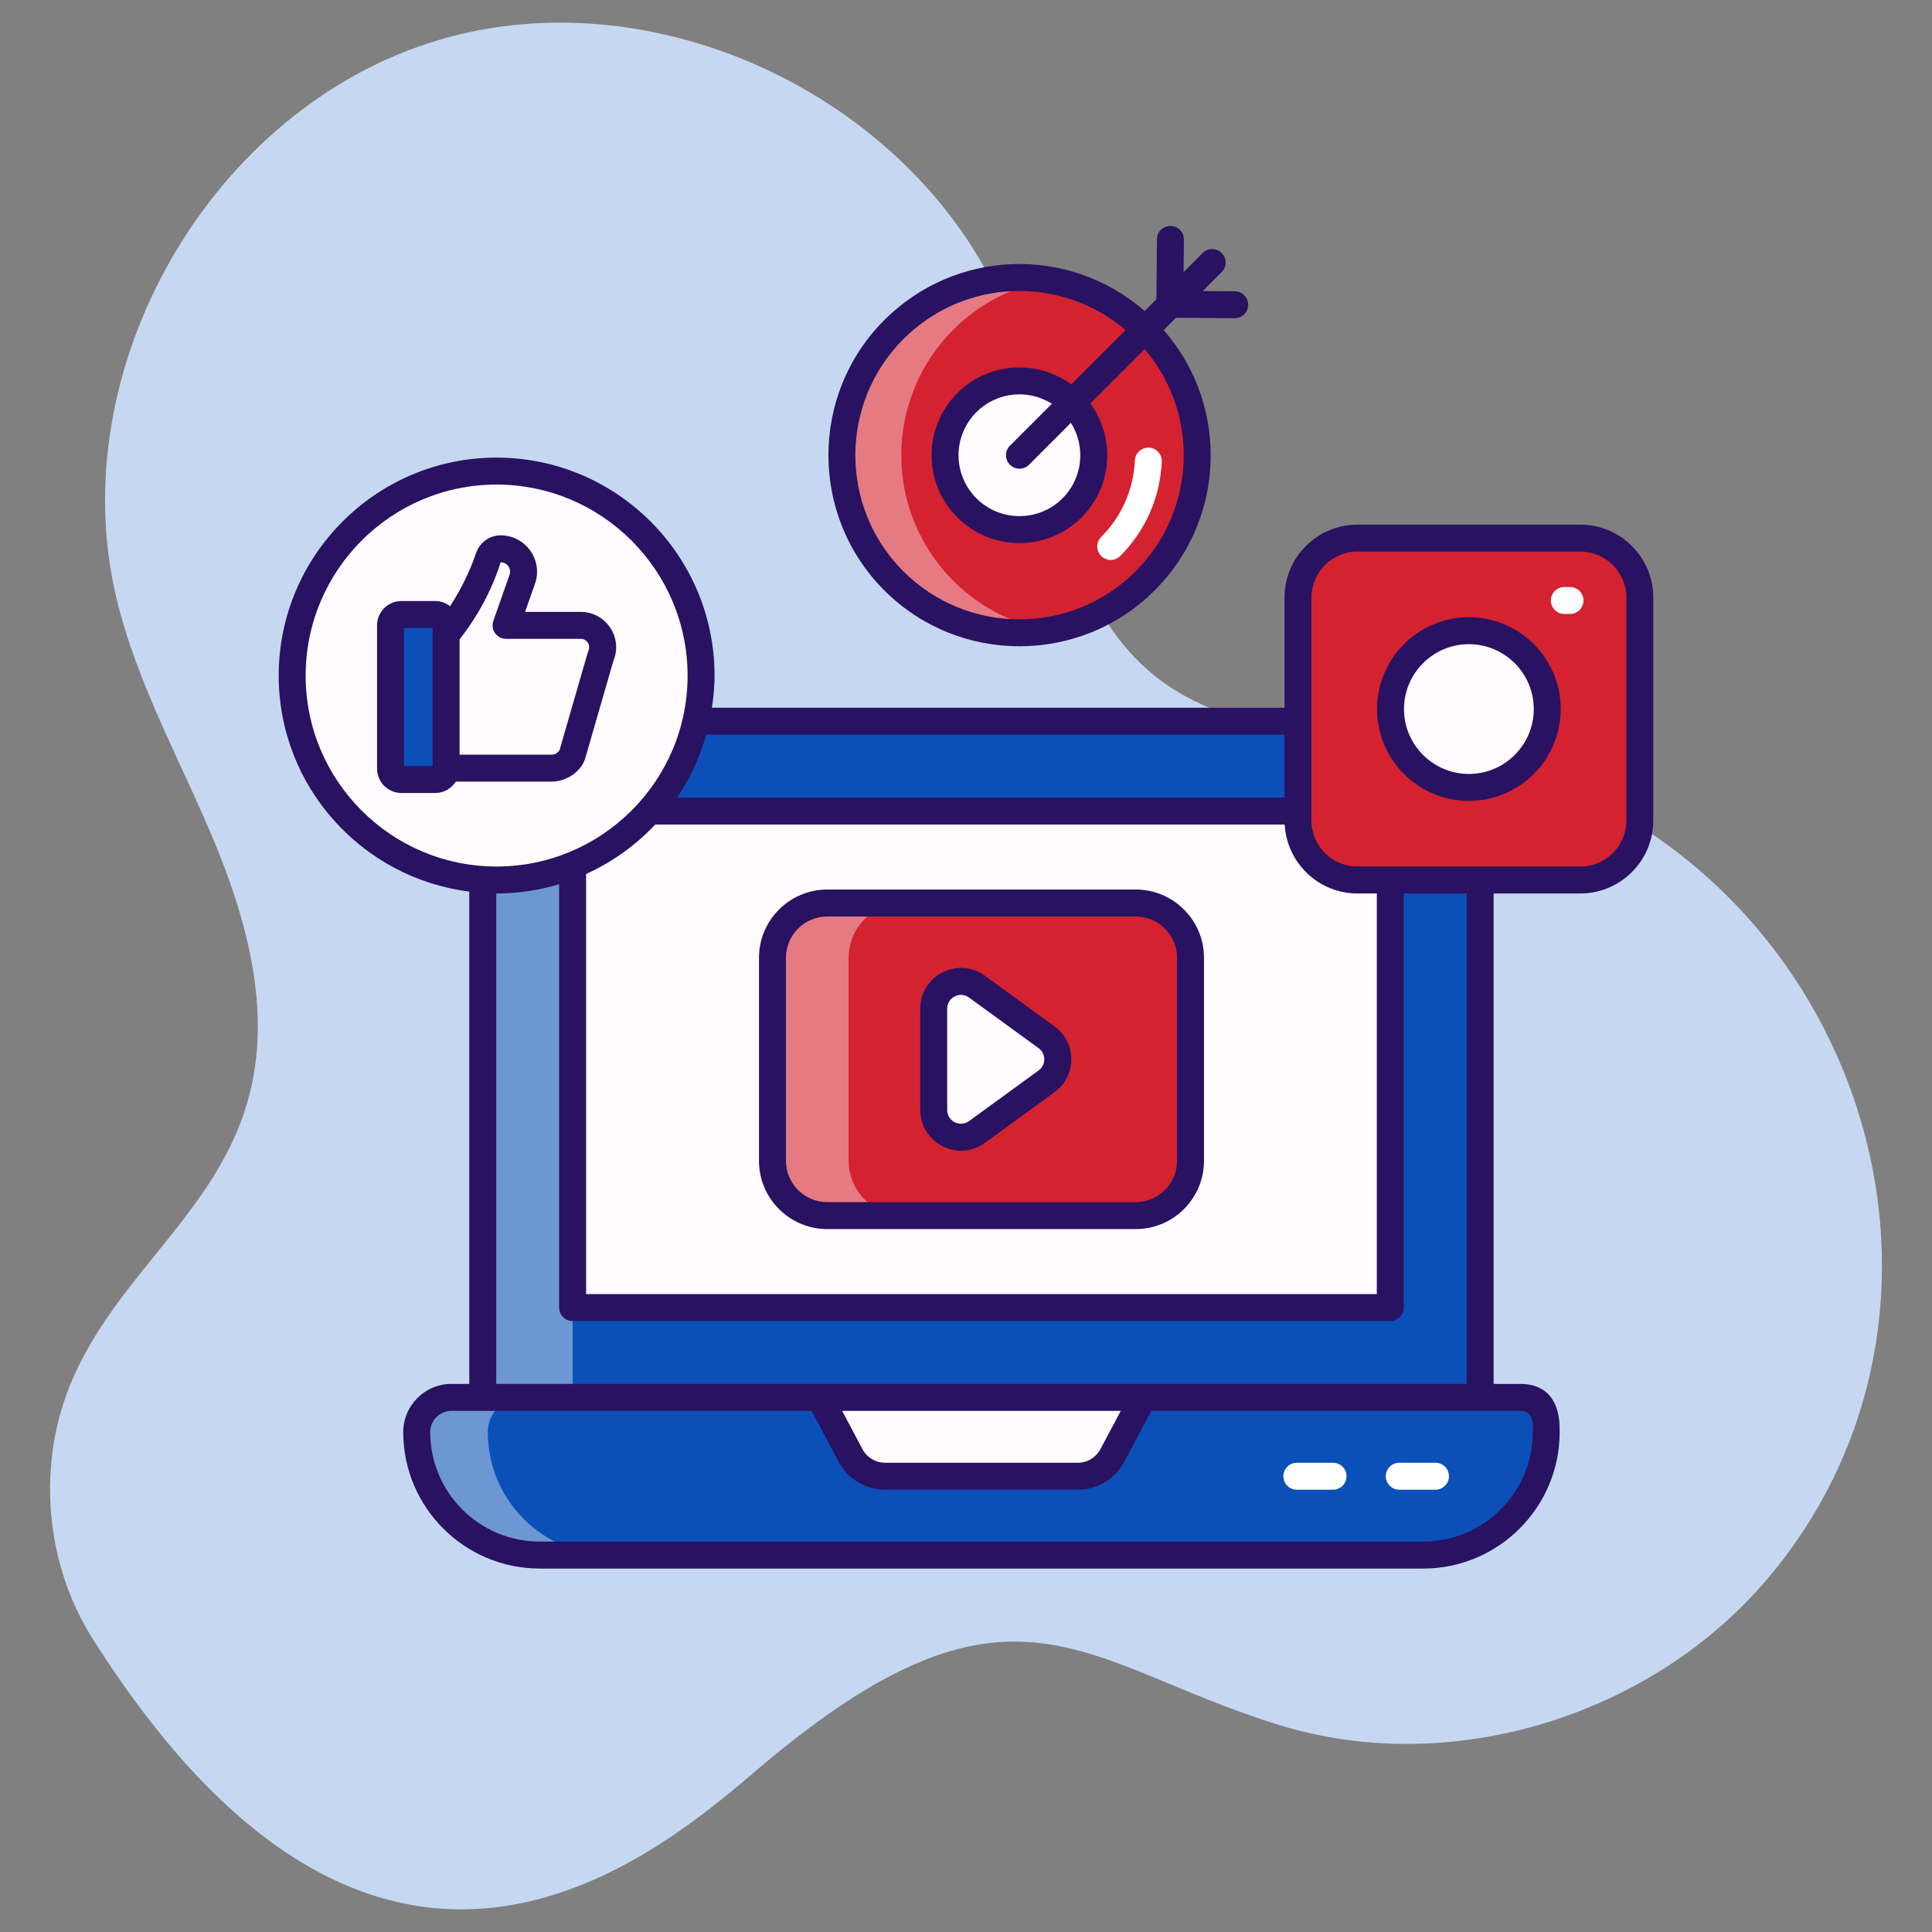 <svg xmlns="http://www.w3.org/2000/svg" xmlns:xlink="http://www.w3.org/1999/xlink" xmlns:svgjs="http://svgjs.dev/svgjs" viewBox="0 0 512 512" width="300" height="300"><rect x="0" y="0" width="512" height="512" fill="#808080" stroke="none"/><g width="100%" height="100%" transform="matrix(1,0,0,1,0,0)"><g id="_x31_5_Video_Marketing"><g><path d="m199.702 469.791c68.537-58.644 86.312-28.892 139.514-12.58 45.53 13.96 98.429-2.491 129.201-38.835 64.927-76.683 20.712-200.788-86.392-219.739-25.947-4.591-54.927-2.911-75.62-19.225-26.304-20.737-26.479-59.605-37.65-91.182-20.989-59.327-92.204-95.568-152.52-77.619s-100.128 87.232-85.264 148.382c5.594 23.012 17.596 43.866 26.531 65.798 33.404 81.997-19.432 96.932-38.394 140.974-9.409 21.852-7.333 48.284 5.371 68.4 74.256 117.576 145.107 61.395 175.223 35.626z" fill="#c6d8f1" fill-opacity="1" data-original-color="#ebf1fdff" stroke="none" stroke-opacity="1"></path><path d="m392.254 370.323v-161.841c0-9.588-7.772-17.36-17.36-17.36h-229.595c-9.588 0-17.36 7.772-17.36 17.36v161.841z" fill="#0b50b8" fill-opacity="1" data-original-color="#6acdf3ff" stroke="none" stroke-opacity="1"></path><path d="m169.107 191.12c-9.579 0-17.345 7.767-17.345 17.378v161.836h-23.817v-161.836c0-9.611 7.766-17.378 17.345-17.378z" fill="#ffffff" opacity=".4" fill-opacity="1" data-original-color="#ffffffff" stroke="none" stroke-opacity="1"></path><path d="m151.751 214.932h216.692v131.577h-216.692z" fill="#fffcff" fill-opacity="1" data-original-color="#fffcffff" stroke="none" stroke-opacity="1"></path><path d="m409.756 377.198v2.322c0 18.001-14.592 32.593-32.593 32.593h-234.133c-18.001 0-32.593-14.592-32.593-32.593 0-5.08 4.118-9.197 9.197-9.197h283.246c3.798 0 6.876 3.078 6.876 6.875z" fill="#0b50b8" fill-opacity="1" data-original-color="#6acdf3ff" stroke="none" stroke-opacity="1"></path><path d="m161.858 412.112h-18.834c-17.993 0-32.587-14.595-32.587-32.587 0-2.524 1.036-4.854 2.686-6.505 1.65-1.65 3.98-2.686 6.505-2.686h18.834c-2.524 0-4.854 1.036-6.505 2.686-1.65 1.65-2.686 3.98-2.686 6.505 0 17.992 14.595 32.587 32.587 32.587z" fill="#ffffff" opacity=".4" fill-opacity="1" data-original-color="#ffffffff" stroke="none" stroke-opacity="1"></path><path d="m302.958 370.323-8.172 15.383c-1.802 3.392-5.329 5.512-9.169 5.512h-51.04c-3.841 0-7.368-2.12-9.17-5.512l-8.172-15.383z" fill="#fffcff" fill-opacity="1" data-original-color="#fffcffff" stroke="none" stroke-opacity="1"></path><g><path d="m353.272 394.789h-9.595c-1.974 0-3.571-1.599-3.571-3.571s1.597-3.571 3.571-3.571h9.595c1.974 0 3.571 1.599 3.571 3.571.001 1.972-1.597 3.571-3.571 3.571z" fill="#ffffff" fill-opacity="1" data-original-color="#ffffffff" stroke="none" stroke-opacity="1"></path></g><g><path d="m380.417 394.789h-9.595c-1.974 0-3.571-1.599-3.571-3.571s1.597-3.571 3.571-3.571h9.595c1.974 0 3.571 1.599 3.571 3.571.001 1.972-1.597 3.571-3.571 3.571z" fill="#ffffff" fill-opacity="1" data-original-color="#ffffffff" stroke="none" stroke-opacity="1"></path></g><path d="m315.501 253.826v53.803c0 8.018-6.5 14.518-14.518 14.518h-81.753c-8.018 0-14.518-6.5-14.518-14.518v-53.803c0-8.018 6.5-14.518 14.518-14.518h81.753c8.018 0 14.518 6.5 14.518 14.518z" fill="#d42230" fill-opacity="1" data-original-color="#ffc563ff" stroke="none" stroke-opacity="1"></path><path d="m239.418 322.134h-20.208c-7.991 0-14.518-6.485-14.518-14.518v-53.804c0-7.991 6.527-14.518 14.518-14.518h20.208c-7.991 0-14.518 6.527-14.518 14.518v53.804c0 8.033 6.526 14.518 14.518 14.518z" fill="#ffffff" opacity=".4" fill-opacity="1" data-original-color="#ffffffff" stroke="none" stroke-opacity="1"></path><path d="m247.439 267.32v26.815c0 5.907 6.703 9.319 11.479 5.843l18.422-13.408c3.965-2.886 3.965-8.8 0-11.686l-18.422-13.408c-4.776-3.475-11.479-.063-11.479 5.844z" fill="#fffcff" fill-opacity="1" data-original-color="#fffcffff" stroke="none" stroke-opacity="1"></path><path d="m185.791 179.06c0 29.874-24.273 54.147-54.216 54.147-29.874 0-54.146-24.273-54.146-54.147 0-29.943 24.273-54.216 54.146-54.216 29.943 0 54.216 24.272 54.216 54.216z" fill="#fffcff" fill-opacity="1" data-original-color="#fffcffff" stroke="none" stroke-opacity="1"></path><path d="m118.216 203.562v-35.366c5.125-6.303 8.825-13.157 11.327-20.477.462-1.351 1.701-2.278 3.129-2.278 4.187 0 7.117 4.138 5.727 8.087l-4.294 12.2h19.799c4.24 0 7.05 4.399 5.266 8.246l-7.544 26.119c-.981 2.115-3.101 3.469-5.432 3.469z" fill="#fffcff" fill-opacity="1" data-original-color="#fffcffff" stroke="none" stroke-opacity="1"></path><path d="m118.216 165.717v37.993c0 1.584-1.284 2.867-2.867 2.867h-8.979c-1.584 0-2.867-1.284-2.867-2.867v-37.993c0-1.584 1.284-2.867 2.867-2.867h8.979c1.584 0 2.867 1.284 2.867 2.867z" fill="#0b50b8" fill-opacity="1" data-original-color="#6acdf3ff" stroke="none" stroke-opacity="1"></path><ellipse cx="270.173" cy="120.64" fill="#d42230" rx="47.086" ry="47.086" transform="matrix(.723 -.691 .691 .723 -8.542 219.966)" fill-opacity="1" data-original-color="#ffc563ff" stroke="none" stroke-opacity="1"></ellipse><path d="m252.653 153.946c7.191 7.19 16.108 11.546 25.412 13.118-14.51 2.474-29.973-1.907-41.184-13.118-18.401-18.401-18.401-48.194 0-66.596 11.211-11.211 26.674-15.592 41.184-13.118-9.304 1.572-18.221 5.928-25.412 13.118-18.401 18.402-18.401 48.194 0 66.596z" fill="#ffffff" opacity=".4" fill-opacity="1" data-original-color="#ffffffff" stroke="none" stroke-opacity="1"></path><ellipse cx="270.173" cy="120.641" fill="#fffcff" rx="19.716" ry="19.716" transform="matrix(.723 -.691 .691 .723 -8.542 219.966)" fill-opacity="1" data-original-color="#fffcffff" stroke="none" stroke-opacity="1"></ellipse><g><path d="m294.354 148.394c-.914 0-1.828-.349-2.525-1.046-1.395-1.395-1.395-3.655 0-5.05 5.409-5.409 8.58-12.605 8.925-20.26.087-1.915 1.667-3.409 3.564-3.409.056 0 .112.002.164.003 1.971.089 3.498 1.76 3.408 3.73-.429 9.441-4.339 18.314-11.011 24.986-.697.697-1.611 1.046-2.525 1.046z" fill="#ffffff" fill-opacity="1" data-original-color="#ffffffff" stroke="none" stroke-opacity="1"></path></g><path d="m434.571 158.367v59.08c0 8.703-7.056 15.759-15.759 15.759h-59.08c-8.703 0-15.759-7.056-15.759-15.759v-59.08c0-8.703 7.056-15.759 15.759-15.759h59.08c8.704 0 15.759 7.056 15.759 15.759z" fill="#d42230" fill-opacity="1" data-original-color="#ffc563ff" stroke="none" stroke-opacity="1"></path><ellipse cx="389.272" cy="187.907" fill="#fffcff" rx="20.767" ry="20.767" transform="matrix(.23 -.973 .973 .23 116.956 523.594)" fill-opacity="1" data-original-color="#fffcffff" stroke="none" stroke-opacity="1"></ellipse><g><path d="m416.072 162.704h-1.507c-1.974 0-3.571-1.599-3.571-3.571s1.597-3.571 3.571-3.571h1.507c1.974 0 3.571 1.599 3.571 3.571.001 1.972-1.597 3.571-3.571 3.571z" fill="#ffffff" fill-opacity="1" data-original-color="#ffffffff" stroke="none" stroke-opacity="1"></path></g><g fill="#281261"><path d="m300.984 235.737h-81.756c-9.975 0-18.087 8.114-18.087 18.089v53.803c0 9.975 8.112 18.089 18.087 18.089h81.756c9.975 0 18.087-8.114 18.087-18.089v-53.803c.001-9.975-8.112-18.089-18.087-18.089zm10.945 71.892c0 6.035-4.911 10.946-10.944 10.946h-81.756c-6.034 0-10.944-4.911-10.944-10.946v-53.803c0-6.036 4.911-10.946 10.944-10.946h81.756c6.034 0 10.944 4.911 10.944 10.946z" fill="#281261" fill-opacity="1" data-original-color="#281261ff" stroke="none" stroke-opacity="1"></path><path d="m279.444 271.997-18.422-13.407c-7.13-5.195-17.153-.092-17.153 8.73v26.815c0 8.801 9.997 13.933 17.153 8.732l18.422-13.409c5.923-4.316 5.937-13.135 0-17.461zm-4.206 11.686-18.419 13.409c-2.418 1.763-5.807.04-5.807-2.956v-26.816c0-2.992 3.39-4.722 5.804-2.954l18.422 13.407c2.004 1.453 2.018 4.446 0 5.91z" fill="#281261" fill-opacity="1" data-original-color="#281261ff" stroke="none" stroke-opacity="1"></path><path d="m146.196 207.134c4.272 0 7.953-3.02 8.862-6.049l7.478-25.886c2.624-6.164-1.902-13.042-8.632-13.042h-14.753l2.619-7.445c2.203-6.264-2.455-12.842-9.096-12.842-2.93 0-5.549 1.885-6.512 4.694-1.711 5.006-4.041 9.708-6.895 14.08-1.089-.843-2.437-1.365-3.917-1.365h-8.981c-3.55 0-6.438 2.888-6.438 6.438v37.994c0 3.551 2.888 6.438 6.438 6.438h8.981c2.29 0 4.29-1.21 5.432-3.015zm-13.522-58.121c1.718 0 2.932 1.693 2.358 3.329l-4.293 12.2c-.384 1.093-.216 2.304.453 3.251.67.945 1.758 1.507 2.916 1.507h19.796c1.631 0 2.713 1.691 2.026 3.172-.181.391-1.593 5.406-7.642 26.31-.429.741-1.228 1.21-2.093 1.21h-24.407v-30.545c4.831-6.173 8.563-13.08 10.886-20.434zm-25.6 17.409h7.572v1.773 34.811h-7.572z" fill="#281261" fill-opacity="1" data-original-color="#281261ff" stroke="none" stroke-opacity="1"></path><path d="m310.196 59.879c-2.058.063-3.585 1.569-3.599 3.544l-.126 15.872-3.125 3.125c-20.076-17.477-50.142-16.452-68.99 2.4-19.754 19.751-19.754 51.889-.003 71.641 19.751 19.747 51.893 19.752 71.641 0 9.574-9.574 14.847-22.295 14.847-35.821 0-12.326-4.422-23.955-12.444-33.171l3.258-3.258 15.527.123h.028c1.96 0 3.557-1.58 3.571-3.544.014-1.972-1.569-3.584-3.544-3.599l-8.495-.068 5.021-5.021c1.395-1.395 1.395-3.655 0-5.05s-3.655-1.395-5.05 0l-5.042 5.042.068-8.617c.014-1.971-1.569-3.582-3.543-3.598zm3.501 60.761c0 11.618-4.531 22.546-12.755 30.77-16.964 16.964-44.57 16.964-61.541 0-16.964-16.968-16.964-44.575.003-61.541 16.278-16.278 41.887-16.864 58.89-2.4l-14.394 14.395c-9.105-6.663-21.977-5.908-30.192 2.311-9.107 9.103-9.108 23.828 0 32.933 9.08 9.077 23.849 9.079 32.931 0 8.218-8.219 8.97-21.089 2.311-30.193l14.395-14.395c6.684 7.856 10.352 17.702 10.352 28.12zm-32.108 11.417c-6.292 6.292-16.539 6.292-22.831 0-6.315-6.315-6.315-16.517 0-22.832 5.22-5.223 13.476-6.33 20.003-2.222l-11.113 11.112c-1.395 1.395-1.395 3.655 0 5.05s3.655 1.395 5.05 0l11.112-11.112c3.926 6.236 3.204 14.579-2.221 20.004z" fill="#281261" fill-opacity="1" data-original-color="#281261ff" stroke="none" stroke-opacity="1"></path><path d="m438.143 158.367c0-10.658-8.67-19.331-19.329-19.331h-59.082c-10.658 0-19.329 8.672-19.329 19.331v29.184h-151.737c.413-2.779.697-5.599.697-8.491 0-31.864-25.924-57.788-57.788-57.788-31.825 0-57.718 25.924-57.718 57.788 0 29.379 22.081 53.652 50.509 57.218v130.474h-4.733c-7.042 0-12.769 5.729-12.769 12.769 0 19.941 16.225 36.164 36.164 36.164h234.134c19.939 0 36.164-16.223 36.164-36.164-.131-.357 1.263-12.769-10.446-12.769h-7.056v-129.974h22.988c10.658 0 19.329-8.672 19.329-19.331v-59.08zm-78.411 78.411h5.141v106.161h-209.55v-111.319c6.954-3.147 13.16-7.626 18.323-13.116h166.81c.554 10.166 8.974 18.274 19.276 18.274zm-19.329-42.085v16.668h-160.963c3.421-5.041 6.015-10.667 7.71-16.668zm-259.403-15.633c0-27.926 22.688-50.645 50.575-50.645 27.926 0 50.645 22.719 50.645 50.645 0 27.888-22.719 50.575-50.645 50.575-27.888 0-50.575-22.687-50.575-50.575zm325.185 200.46c0 16.002-13.02 29.021-29.021 29.021h-234.135c-16.002 0-29.021-13.02-29.021-29.021 0-3.102 2.525-5.626 5.626-5.626h95.455l7.165 13.487c2.427 4.569 7.15 7.408 12.326 7.408h51.039c5.172 0 9.895-2.839 12.322-7.408l7.165-13.487h97.777c4.21 0 3.194 5.217 3.302 5.626zm-183.008-5.626h73.839l-5.382 10.135c-1.186 2.23-3.491 3.617-6.016 3.617h-51.039c-2.525 0-4.834-1.386-6.02-3.617zm165.506-7.142c-92.638 0-166.266 0-257.174 0v-129.977c.022 0 .044.003.066.003 5.773 0 11.341-.874 16.605-2.455v112.187c0 1.972 1.597 3.571 3.571 3.571h216.692c1.974 0 3.571-1.599 3.571-3.571v-109.732h16.668v129.974zm42.317-149.305c0 6.721-5.465 12.188-12.186 12.188h-59.082c-6.721 0-12.186-5.467-12.186-12.188v-59.08c0-6.721 5.465-12.188 12.186-12.188h59.082c6.721 0 12.186 5.467 12.186 12.188z" fill="#281261" fill-opacity="1" data-original-color="#281261ff" stroke="none" stroke-opacity="1"></path><path d="m389.273 163.569c-13.421 0-24.341 10.918-24.341 24.339 0 13.419 10.92 24.337 24.341 24.337s24.337-10.918 24.337-24.337c0-13.421-10.917-24.339-24.337-24.339zm0 41.534c-9.483 0-17.198-7.713-17.198-17.194s7.715-17.196 17.198-17.196c9.48 0 17.194 7.715 17.194 17.196 0 9.48-7.715 17.194-17.194 17.194z" fill="#281261" fill-opacity="1" data-original-color="#281261ff" stroke="none" stroke-opacity="1"></path></g></g></g><g id="Layer_1"></g></g></svg>